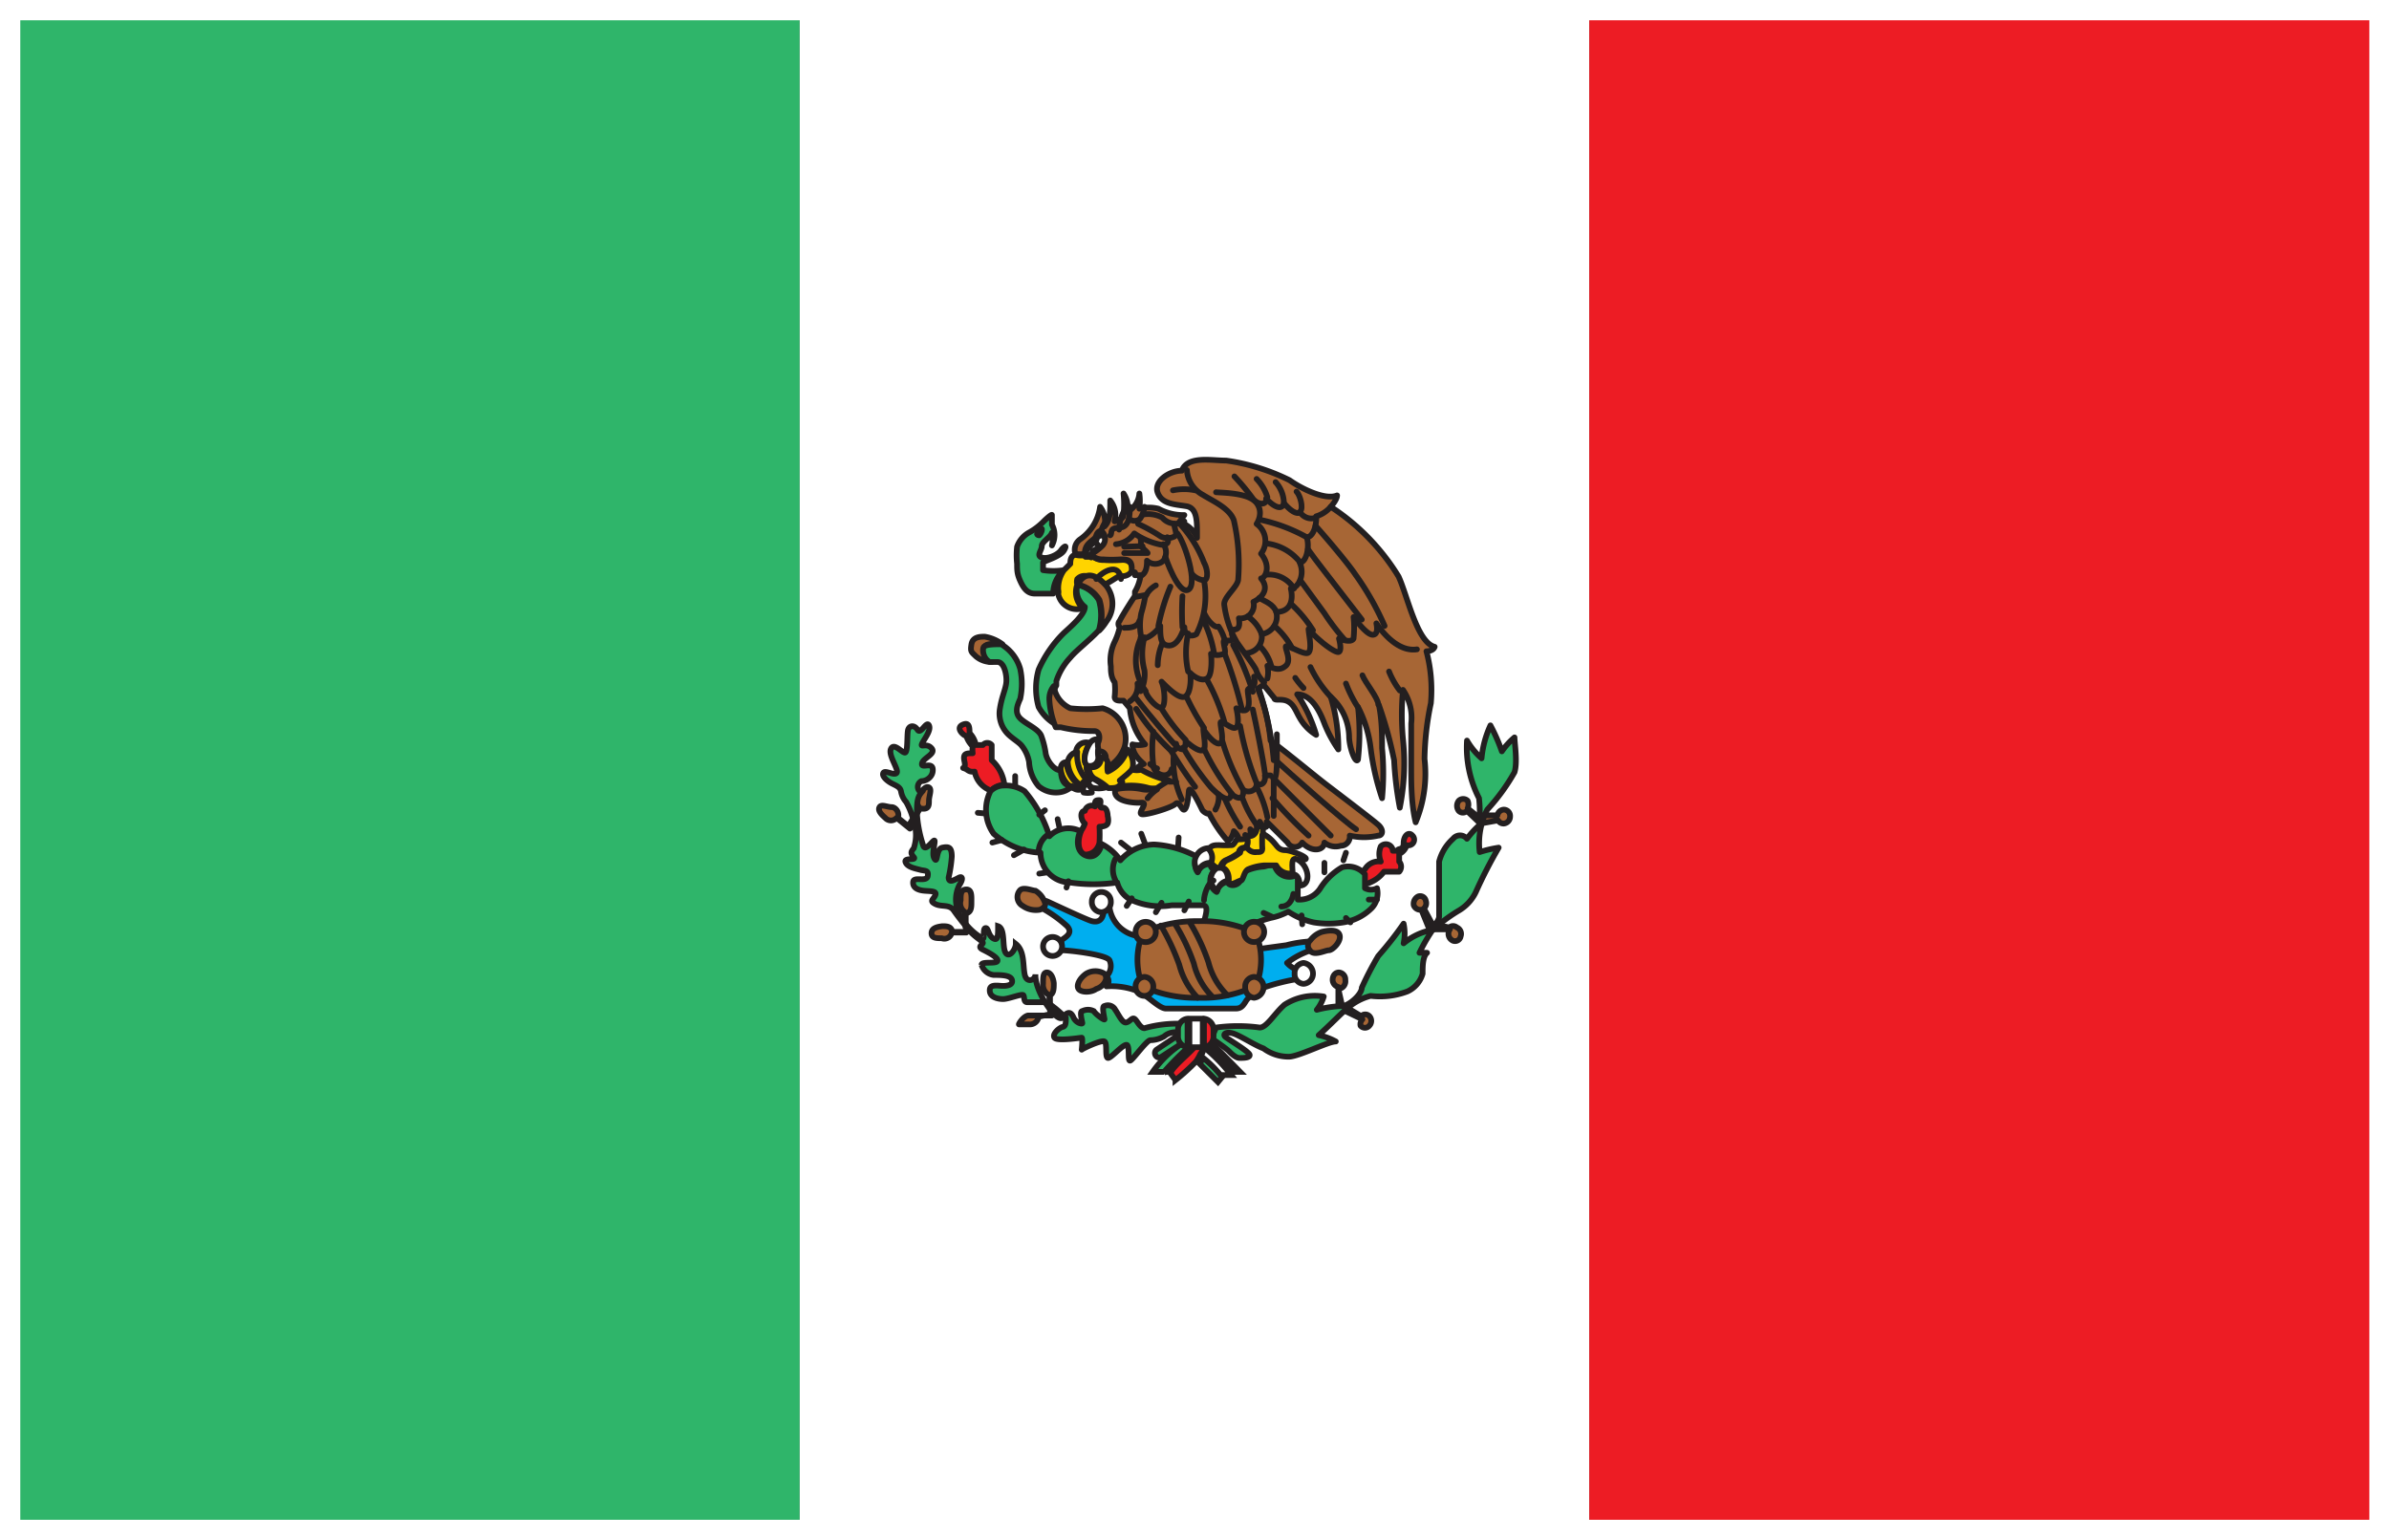 <svg xmlns="http://www.w3.org/2000/svg" viewBox="0 0 37.7 24.31"><rect x="0" y="0" width="37.7" height="24.31" fill="#333333" stroke="none"/><defs><style>.cls-1,.cls-12,.cls-4{fill:#2fb56a;}.cls-10,.cls-11,.cls-2,.cls-7{fill:#fff;}.cls-3{fill:#a76635;}.cls-10,.cls-11,.cls-12,.cls-13,.cls-3,.cls-4,.cls-5,.cls-6,.cls-7,.cls-8,.cls-9{stroke:#231f20;stroke-width:0.09px;}.cls-10,.cls-3,.cls-4,.cls-5,.cls-6,.cls-7,.cls-8,.cls-9{stroke-linecap:round;stroke-linejoin:round;}.cls-5{fill:#00aeef;}.cls-6{fill:#ffd400;}.cls-13,.cls-14,.cls-8{fill:#ed1c24;}.cls-15,.cls-9{fill:none;}.cls-10{fill-rule:evenodd;}.cls-15{stroke:#fff;stroke-width:0.32px;}</style></defs><title>bandeira-mexico</title><g id="Layer_2" data-name="Layer 2"><g id="Layer-1"><rect class="cls-1" x="0.16" y="0.16" width="12.46" height="23.99"/><rect class="cls-2" x="12.62" y="0.16" width="12.46" height="23.99"/><path class="cls-3" d="M21.23,15.47a.11.11,0,0,0-.1-.12c-.06,0-.1.05-.1.12a.12.12,0,0,0,.09.11c0,.13,0,.34,0,.34l.07,0-.07-.31A.12.12,0,0,0,21.23,15.47Z"/><path class="cls-3" d="M22.5,14.22a.09.09,0,0,0-.12-.07.13.13,0,0,0-.07.14.11.11,0,0,0,.12.07l.13.32.06-.06-.15-.28A.11.11,0,0,0,22.5,14.22Z"/><path class="cls-3" d="M23.16,12.64a.1.1,0,0,0-.14,0,.13.13,0,0,0,0,.16.09.09,0,0,0,.13,0l.21.2,0-.08-.2-.16A.15.15,0,0,0,23.16,12.64Z"/><path class="cls-3" d="M23.73,13a.11.11,0,0,0,.1-.11.1.1,0,0,0-.1-.11.11.11,0,0,0-.1.09l-.27,0V13l.28-.05A.1.1,0,0,0,23.73,13Z"/><path class="cls-3" d="M21.47,16.19a.09.09,0,0,0,.14,0,.11.11,0,0,0,0-.15.09.09,0,0,0-.13,0l-.25-.15,0,.07.27.13A.11.11,0,0,0,21.47,16.19Z"/><path class="cls-3" d="M22.93,14.85a.09.09,0,0,0,.12-.07.11.11,0,0,0-.06-.14.09.09,0,0,0-.12,0l-.28-.06,0,.09.29,0A.12.12,0,0,0,22.93,14.85Z"/><path class="cls-3" d="M16.56,15.88v-.17a.18.18,0,0,1-.1-.18h0c0-.1,0-.18.06-.18s.1.08.11.17h0c0,.08,0,.16-.06.19v.24Z"/><path class="cls-3" d="M15.23,14.61l0-.21a.17.17,0,0,1-.07-.19h0c0-.09,0-.17.09-.17s.08.11.08.2h0c0,.08,0,.16-.09.18l0,.23Z"/><path class="cls-3" d="M14.36,13l.15-.25a.16.16,0,0,1,0-.21h0c.05-.07.1-.14.15-.11s0,.13,0,.21l0,0c0,.07,0,.15-.14.12l-.16.27Z"/><path class="cls-3" d="M14.36,13.08l-.21-.17a.12.12,0,0,1-.18,0h0c-.07-.06-.12-.12-.09-.17s.12,0,.19,0v0c.06,0,.13.08.1.17l.2.16Z"/><path class="cls-3" d="M16.61,16l-.22.05a.14.14,0,0,1-.15.12v0c-.08,0-.15,0-.16,0s.06-.12.14-.14v0c.06,0,.13,0,.17,0l.21,0Z"/><path class="cls-3" d="M15.25,14.72l-.23,0a.12.12,0,0,1-.16.09v0c-.08,0-.16,0-.16-.08s.09-.1.17-.11v0c.07,0,.14,0,.16.09l.22,0Z"/><path class="cls-4" d="M16.79,9a1.09,1.09,0,0,1-.33,0s0-.1,0-.12.27-.09.33-.19,0-.07-.05,0-.21.14-.3.11,0-.11,0-.18.14-.14.16-.21a.46.46,0,0,1,0,.2.35.35,0,0,0,0-.33s0-.13,0-.15-.09.06-.13.1a1,1,0,0,1-.22.17.41.41,0,0,0-.2.23,1.27,1.27,0,0,0,0,.27c0,.1,0,.16.05.27s.11.2.23.2l.29,0A.49.49,0,0,1,16.79,9Z"/><path class="cls-5" d="M19.34,15h-.41a.11.11,0,0,1-.07-.11.35.35,0,0,0,0-.06L18,14.78a.53.53,0,0,1-.49-.45l-.09,0c0,.22-.11.23-.19.21s-.59-.26-.7-.31,0,.09-.08.11a2,2,0,0,1,.39.28c.09.1,0,.16-.09.22V15c.13,0,.72.07.76.16a.22.22,0,0,1-.05.25.11.11,0,0,1,0,.16,1.14,1.14,0,0,1,.53.09c.14.08.31.26.41.26h1.1c.09,0,.12-.05.17-.13a.67.67,0,0,1,.24-.19,3.31,3.31,0,0,1,.59-.15v-.13a.41.41,0,0,1-.19-.12,1.25,1.25,0,0,1,.38-.2.11.11,0,0,1,0-.14,1.85,1.85,0,0,0-.39.06l-.44.06-.44,0v0S19.38,15,19.34,15Z"/><path class="cls-3" d="M16.49,14.25a.35.35,0,0,0-.15-.19c-.05,0-.2-.07-.25,0a.16.16,0,0,0,.05.24.36.36,0,0,0,.27.06C16.46,14.34,16.51,14.3,16.49,14.25Z"/><path class="cls-3" d="M20.67,15c.06.1.24,0,.3,0s.2-.14.17-.24-.2-.07-.28-.05a.38.38,0,0,0-.18.13A.11.11,0,0,0,20.67,15Z"/><path class="cls-3" d="M17.43,15.37a.28.28,0,0,0-.29,0c-.1.07-.16.18-.12.24s.2.06.28,0a.23.23,0,0,0,.15-.14A.11.11,0,0,0,17.43,15.37Z"/><path class="cls-4" d="M16.67,10.82v-.07a1,1,0,0,1,.22-.37c.09-.11.29-.26.45-.43a.83.83,0,0,0,0-.48A.53.53,0,0,0,17,9.23a.34.34,0,0,0,.12.35c0,.12-.22.31-.33.41a1.87,1.87,0,0,0-.4.58,1.08,1.08,0,0,0,0,.59.7.7,0,0,0,.34.31,1.31,1.31,0,0,1-.1-.43A.31.31,0,0,1,16.67,10.82Z"/><path class="cls-3" d="M17.44,12a.4.4,0,0,0,0,.13.58.58,0,0,0,.31-.35.5.5,0,0,0-.35-.6,2.42,2.42,0,0,1-.51,0,.45.45,0,0,1-.26-.35.31.31,0,0,0-.07.22,1.31,1.31,0,0,0,.1.43l.08,0a2.25,2.25,0,0,0,.53.06c.11,0,.1.2,0,.24a.51.51,0,0,0,0,.13A.09.09,0,0,1,17.44,12Z"/><path class="cls-6" d="M17.69,8.84a1.93,1.93,0,0,1-.27,0,.26.26,0,0,1-.2-.08v0h-.09a.31.31,0,0,1-.15,0c-.07,0-.09.06-.09.14L16.79,9a.49.49,0,0,0-.09.31.17.17,0,0,1,0,.07.3.3,0,0,0,.39.22A.34.34,0,0,1,17,9.23.16.16,0,0,1,17,9.14c.12-.12.27,0,.39.11.15-.07.24-.15.29-.16A.17.17,0,0,0,17.87,9C17.87,8.87,17.79,8.83,17.69,8.84Z"/><path class="cls-6" d="M17.15,12.08c-.08-.1,0-.28.05-.35a.16.16,0,0,0-.22.14.57.57,0,0,0,.14.44l0,0a.23.23,0,0,0,.07-.07A.19.19,0,0,1,17.15,12.08Z"/><path class="cls-7" d="M17.15,12.08a.13.13,0,0,0,.18-.14.51.51,0,0,1,0-.13.42.42,0,0,1,0-.14.13.13,0,0,0-.13.06C17.15,11.8,17.07,12,17.15,12.08Z"/><path class="cls-3" d="M17.46,9.81a.46.46,0,0,0,0-.56c-.12-.14-.27-.23-.39-.11a.16.16,0,0,0-.05.09.53.53,0,0,1,.33.24.83.83,0,0,1,0,.48A.81.81,0,0,0,17.46,9.81Z"/><path class="cls-6" d="M17,11.87a.18.18,0,0,0-.15.16.48.48,0,0,0,.17.34.07.07,0,0,0,.06,0,.14.14,0,0,0,.06-.07A.57.57,0,0,1,17,11.87Z"/><path class="cls-7" d="M17.22,8.8a.72.72,0,0,0,.19-.14.16.16,0,0,0,0-.21s-.09,0-.1.05-.05.06-.11.12a.21.21,0,0,0-.07.17h.09Z"/><path class="cls-8" d="M15.65,12c0-.05,0-.19,0-.24a.09.09,0,0,0-.14,0s0,0-.11,0a.38.38,0,0,0-.1-.19c0-.08,0-.18-.11-.13s0,.16.06.18a.39.39,0,0,0,.1.16.4.4,0,0,0,0,.11c-.1,0-.16,0-.13.13s-.06.09,0,.11.06.06.16.05a.4.4,0,0,0,.26.3.29.29,0,0,1,.21-.09A.62.62,0,0,0,15.65,12Z"/><path class="cls-8" d="M17.12,13.49c.16,0,.22-.13.23-.19a2.18,2.18,0,0,0,0-.25s.11,0,.13-.05,0-.12,0-.12,0-.14-.08-.13,0-.12-.05-.12-.08,0-.07.1a.11.11,0,0,0-.16.07c-.08,0-.07.14,0,.2a.42.42,0,0,1-.05.1C17,13.24,17,13.45,17.12,13.49Z"/><path class="cls-8" d="M21.43,13.93a.2.2,0,0,0,.19,0,.52.52,0,0,0,.22-.17c.1,0,.2,0,.24,0a.12.12,0,0,0,0-.16s0-.08,0-.12a.23.23,0,0,0,.12-.14.09.09,0,0,0,.09-.15c-.06-.07-.14,0-.14.12s-.09.07-.1.12h-.07a.11.11,0,0,0-.19-.07.31.31,0,0,0,0,.24.25.25,0,0,0-.25.12S21.39,13.87,21.43,13.93Z"/><path class="cls-4" d="M20.12,13.68c0-.07-.14,0-.19,0a.82.82,0,0,0-.25.06c-.07,0-.08.12-.12.18s-.16.08-.19,0a.21.21,0,0,0-.17.16.21.21,0,0,1,0-.36c-.05,0-.09,0-.1-.08a.2.2,0,0,0-.2.13.2.2,0,0,1,0-.24,1.6,1.6,0,0,0-.69-.2.74.74,0,0,0-.53.25.81.81,0,0,0-.3-.26c0,.06-.07.24-.23.19s-.17-.25-.1-.39a.42.42,0,0,0-.49.08,2,2,0,0,0-.39-.71.53.53,0,0,0-.33-.09.29.29,0,0,0-.21.09.65.65,0,0,0,.05.67,1.19,1.19,0,0,0,.74.3.47.47,0,0,0,.46.47,2.56,2.56,0,0,0,.75,0,.44.44,0,0,0,.19.26,1.11,1.11,0,0,0,.67.1c.27,0,.36,0,.49,0s0,.26,0,.37a2.19,2.19,0,0,1,0,.27l.54.05c0-.36.39-.45.53-.49a1,1,0,0,0,.28-.1,1.17,1.17,0,0,0,.4.17,1.43,1.43,0,0,0,.47,0,.8.8,0,0,0,.45-.23.34.34,0,0,0,.08-.31.2.2,0,0,1-.19,0c0-.06,0-.17,0-.22a.35.35,0,0,0-.36-.11,1,1,0,0,0-.35.34.39.39,0,0,1-.35.17V13.8A.24.24,0,0,1,20.12,13.68Z"/><path class="cls-7" d="M18.91,13.75a.2.2,0,0,1,.2-.13.19.19,0,0,0,0-.23.22.22,0,0,0-.23.12A.2.2,0,0,0,18.91,13.75Z"/><path class="cls-6" d="M19.11,13.62s.05.06.1.08h.05a.15.15,0,0,1,.08-.12,1,1,0,0,0,.21-.12s0-.07.08-.08.08-.15,0-.2-.14.16-.19.16a1.5,1.5,0,0,1-.2,0c-.07,0-.13,0-.16.07A.19.19,0,0,1,19.11,13.62Z"/><path class="cls-3" d="M22.64,10.21c-.28-.07-.43-.81-.57-1.11A3.47,3.47,0,0,0,21,8s.1-.11.1-.18c-.19.08-.57-.11-.75-.24a3.28,3.28,0,0,0-1-.31c-.24,0-.61-.08-.7.16-.2,0-.45.17-.38.35s.27.18.45.21.17.25.17.5a.43.43,0,0,0-.28-.25l.08-.11a.82.82,0,0,1-.41-.1.63.63,0,0,0-.3,0,.86.86,0,0,0,0-.24.36.36,0,0,1-.19.29.39.39,0,0,0-.06-.29,1.67,1.67,0,0,1,0,.34c0,.06-.08.08-.14.1a.37.37,0,0,0-.07-.33c0,.18,0,.32-.09.41A.38.38,0,0,0,17.36,8a.75.75,0,0,1-.31.51.2.2,0,0,0-.08.23.31.31,0,0,0,.15,0,.21.21,0,0,1,.07-.17c.06-.06.09-.06.11-.12s.07-.09.1-.05a.16.16,0,0,1,0,.21.72.72,0,0,1-.19.14.26.26,0,0,0,.2.08,1.93,1.93,0,0,0,.27,0c.1,0,.18,0,.18.14s.07,0,.05.11H18a.69.69,0,0,1-.09.26s0,.08,0,.07-.21.32-.24.39a.07.07,0,0,0,0,.1,1.06,1.06,0,0,1-.08.23.67.67,0,0,0-.06.39c0,.07,0,.17.06.25a1,1,0,0,1,0,.23c0,.07.08.06.14.06l.1.12a1,1,0,0,0,.24.57.45.45,0,0,1-.2,0c0,.14.1.24.18.31a.22.22,0,0,0-.14.11,1.5,1.5,0,0,0,.44.17,2,2,0,0,0-.19.12.34.34,0,0,1-.13,0,1,1,0,0,0-.43,0c-.05.19.29.22.41.21s-.05.15,0,.18.48-.1.54-.16.1.11.14.09.06-.16.07-.29.19.25.21.29.1.08.11.06a2.11,2.11,0,0,0,.29.43c.05,0,.09-.1.1-.15a.23.23,0,0,1,.08.13c.06,0,.21,0,.18-.16l.08.07c.05.05.08-.07.07-.19.09.16.14.06.11,0l.33.33a.13.13,0,0,0,.23,0c.15.16.34.13.35,0a.28.28,0,0,0,.26.05c.09,0,.15-.08.14-.16a1,1,0,0,0,.45,0c.07,0,.09-.09,0-.17s-.59-.46-.8-.62-.59-.48-.9-.71a3,3,0,0,0-.2-.82l.09-.06.17.21c0,.05.11,0,.21.05s.13.16.19.26a.74.74,0,0,0,.26.27,2.3,2.3,0,0,0-.3-.64c.25,0,.38.33.43.46a2,2,0,0,0,.22.41A2.77,2.77,0,0,0,21,11a.87.87,0,0,1,.29.62c0,.17.1.45.14.37a3.75,3.75,0,0,0,0-.83,1.9,1.9,0,0,1,.2.65,4,4,0,0,0,.18.79,4.17,4.17,0,0,0,0-.79c0-.18,0-.44-.05-.68A6.43,6.43,0,0,1,22,12a5.5,5.5,0,0,0,.09.75,3.6,3.6,0,0,0,.05-1.08,4.18,4.18,0,0,1,0-.78.78.78,0,0,1,.13.53c0,.16,0,.54,0,.73s0,.55.07.83a2,2,0,0,0,.14-1,4.54,4.54,0,0,1,.1-.88,2.39,2.39,0,0,0-.07-.82C22.54,10.28,22.62,10.27,22.64,10.21Z"/><path class="cls-6" d="M19.65,13.18c.06.05.05.18,0,.2s-.06,0-.08.08a1,1,0,0,1-.21.12.15.15,0,0,0-.08.12c.06,0,.12.08.11.2s.15,0,.19,0,.05-.15.12-.18a.82.82,0,0,1,.25-.06c.05,0,.16,0,.19,0a.24.24,0,0,0,.28.12c0-.1,0-.2.15-.21s-.19-.15-.29-.15-.13-.07-.16-.1a.62.62,0,0,0-.19-.16v-.09L19.83,13C19.86,13.21,19.71,13.22,19.65,13.18Z"/><path class="cls-7" d="M20.4,13.8c.07,0,.11.07.11.18.17,0,.16-.27,0-.39S20.4,13.7,20.4,13.8Z"/><path class="cls-7" d="M17,12.37a.09.09,0,0,1-.06.07.13.13,0,0,0,.16,0,.21.21,0,0,1,0-.1A.07.07,0,0,1,17,12.37Z"/><path class="cls-3" d="M15.54,10.22c0-.07.17-.06.28-.05h0a.65.65,0,0,0-.28-.12c-.07,0-.19,0-.21.12s0,.12.07.19a.38.38,0,0,0,.25.09C15.57,10.4,15.5,10.31,15.54,10.22Z"/><path class="cls-7" d="M17.16,12.34l0,0a.14.14,0,0,1-.06.07.21.21,0,0,0,0,.1.33.33,0,0,0,.13,0,.11.11,0,0,1,0-.06A.23.23,0,0,1,17.16,12.34Z"/><path class="cls-6" d="M17,12.37a.48.48,0,0,1-.17-.34c-.06,0-.1.05-.09.13s.08.24.2.28A.09.09,0,0,0,17,12.37Z"/><path class="cls-4" d="M16.74,12.16c-.12,0-.23-.18-.24-.28a1.34,1.34,0,0,0-.07-.27c-.05-.11-.24-.18-.33-.27s-.05-.2,0-.31a1.13,1.13,0,0,0,0-.47.66.66,0,0,0-.3-.39c-.11,0-.26,0-.28.05s0,.18.1.23l.12,0c.11,0,.15.21.14.32s-.07.22-.1.41a.46.46,0,0,0,.11.39c.07.08.2.15.24.21a.57.57,0,0,1,.11.25.64.64,0,0,0,.15.38.42.42,0,0,0,.29.1.36.36,0,0,0,.24-.1C16.82,12.4,16.75,12.36,16.74,12.16Z"/><path class="cls-6" d="M18.13,12.44a.34.34,0,0,0,.13,0,2,2,0,0,1,.19-.12,1.5,1.5,0,0,1-.44-.17.29.29,0,0,1-.14,0,.35.35,0,0,0-.08-.32.58.58,0,0,1-.31.35.4.4,0,0,1,0-.13.09.09,0,0,0-.11-.09.13.13,0,0,1-.18.14.19.19,0,0,0,.08.19,1,1,0,0,1,.22.15c.12,0,.16,0,.22-.1l0,.07A1,1,0,0,1,18.13,12.44Z"/><path class="cls-7" d="M19.21,13.7a.21.21,0,0,0,0,.36.21.21,0,0,1,.17-.16c0-.12-.05-.19-.11-.2h-.05Z"/><path class="cls-7" d="M17.16,12.34a.23.23,0,0,0,.07.09.41.41,0,0,0,.22,0,1,1,0,0,0-.22-.15A.23.23,0,0,1,17.16,12.34Z"/><path class="cls-9" d="M18.86,14.91a.11.11,0,0,0,.07.11h.41s.06,0,.06-.08v0l-.54-.05A.35.35,0,0,1,18.86,14.91Z"/><path class="cls-7" d="M20.57,15.53a.16.16,0,0,0,.15-.16.17.17,0,0,0-.15-.17.16.16,0,0,0-.14.17A.15.15,0,0,0,20.57,15.53Z"/><path class="cls-10" d="M16.46,14.94a.15.15,0,1,1,.3,0,.15.15,0,1,1-.3,0Z"/><path class="cls-7" d="M17.38,14.4a.16.16,0,0,0,.15-.17.15.15,0,1,0-.3,0A.16.16,0,0,0,17.38,14.4Z"/><path class="cls-3" d="M19.73,14.69a2,2,0,0,0-.81-.15,2.13,2.13,0,0,0-.82.15l-.09.1a1.11,1.11,0,0,0,0,.72l.09.09a2,2,0,0,0,.82.15,1.88,1.88,0,0,0,.81-.15l.11-.09a1.11,1.11,0,0,0,0-.72Z"/><path class="cls-9" d="M18.32,14.61a3.62,3.62,0,0,1,.29.62,1.18,1.18,0,0,0,.29.52"/><path class="cls-9" d="M18.54,14.58a3.09,3.09,0,0,1,.3.63,1.09,1.09,0,0,0,.29.52"/><path class="cls-9" d="M18.77,14.55a3.19,3.19,0,0,1,.3.64,1.1,1.1,0,0,0,.3.52"/><path class="cls-9" d="M16.4,8.45s-.08,0,0-.08S16.43,8.43,16.4,8.45Z"/><path class="cls-9" d="M16.53,13.18a.34.34,0,0,0-.14.26"/><path class="cls-9" d="M17.6,13.89a.38.38,0,0,1,0-.33"/><path class="cls-9" d="M17.67,12.32c.07-.06.18-.14.2-.19"/><path class="cls-9" d="M17.3,9.14c.1-.12.36-.27.39,0"/><path class="cls-9" d="M20.15,11.59c0,.12,0,.43,0,.43s0,.31-.05.26c0,.11,0,.49,0,.6"/><path class="cls-9" d="M19,14.21c0-.08.06-.28.15-.31"/><path class="cls-9" d="M20.22,14.31c.1,0,.17-.08.19-.2"/><path class="cls-9" d="M17.93,11.19a3.39,3.39,0,0,0,.55.66,6.27,6.27,0,0,0,.38.57"/><path class="cls-9" d="M18.73,7.42a.48.48,0,0,0,.25.39c.16.1.42.21.49.4a3.08,3.08,0,0,1,.07.93c0,.12-.24.29-.22.41a1.58,1.58,0,0,0,.2.59c.11.16.26.35.3.43a.44.44,0,0,0,.13.2"/><path class="cls-9" d="M20,10.71a.44.44,0,0,0,0-.2c.11.05.2.08.29,0s0-.24,0-.3.3.15.36.09,0-.3,0-.37c.16.19.43.39.48.36s0-.21,0-.21.19.08.23,0a1.61,1.61,0,0,0,0-.34c.09.12.23.29.31.28s.06-.13.05-.18c.14.21.38.45.64.41"/><path class="cls-9" d="M19.65,10.31a.26.26,0,0,0,.26-.3.28.28,0,0,0,.23-.35c.2,0,.28-.15.23-.37.11,0,.23-.21.14-.41.11,0,.16-.26.11-.4.11,0,.16-.21.15-.33A.49.49,0,0,0,21,8"/><path class="cls-9" d="M20.13,12c.18.17,1.12,1,1.27,1.09"/><path class="cls-9" d="M20.09,12.28l.91.91"/><path class="cls-9" d="M20.08,12.6a6.57,6.57,0,0,0,.57.59"/><path class="cls-9" d="M18.24,9.24a.39.39,0,0,0-.17.19,2.27,2.27,0,0,1-.06.25.93.93,0,0,0,0,.38.83.83,0,0,0,.07.85c0,.07.18.28.25.26s.05-.31,0-.41c.07.07.26.27.36.24s.11-.29.09-.38c.09.09.21.14.28.08s.06-.32.05-.38a.26.26,0,0,0,.2,0c.05,0,0-.13,0-.19s.19.05.13-.12"/><path class="cls-9" d="M19.43,9.94c.08,0,.15,0,.12-.18a.21.21,0,0,0,.23-.26c.11-.05.27-.19.12-.37.06,0,.17-.18,0-.39a.33.33,0,0,0-.07-.47s.12-.17,0-.33-.52-.16-.64-.17"/><path class="cls-9" d="M19.48,7.52a3.6,3.6,0,0,1,.29.35c.05.08.22.13.21,0,.11.12.25.2.28.07.11.13.2.18.26.15a.21.21,0,0,0,.25.08"/><path class="cls-9" d="M19.91,8.21a2.62,2.62,0,0,1,.71.27"/><path class="cls-9" d="M20,8.58a.8.8,0,0,1,.52.3"/><path class="cls-9" d="M20,9.07a.46.46,0,0,1,.42.22"/><path class="cls-9" d="M19.87,9.44c.09.05.23.1.27.22"/><path class="cls-9" d="M19.69,9.73a.59.59,0,0,1,.22.28"/><path class="cls-9" d="M19.88,10.2a.69.69,0,0,1,.18.31"/><path class="cls-9" d="M20.11,9.88a1.23,1.23,0,0,1,.28.35"/><path class="cls-9" d="M20.37,9.53a2,2,0,0,1,.35.42"/><path class="cls-9" d="M20.52,9.16l.38.52a3.56,3.56,0,0,0,.32.42"/><path class="cls-9" d="M20.64,8.67c.11.16.42.55.51.67l.34.44"/><path class="cls-9" d="M20.76,8.3c.17.19.51.59.63.77a4.41,4.41,0,0,1,.46.81"/><path class="cls-9" d="M20.57,10.86a1.26,1.26,0,0,1-.13-.16"/><path class="cls-9" d="M21,11a1.87,1.87,0,0,1-.32-.47"/><path class="cls-9" d="M21.42,11.15a2,2,0,0,1-.18-.36"/><path class="cls-9" d="M21.75,11.12c0-.1-.21-.35-.25-.46"/><path class="cls-9" d="M22.09,10.9a1.24,1.24,0,0,1-.17-.3"/><path class="cls-9" d="M20,7.85a.7.7,0,0,0-.17-.29"/><path class="cls-9" d="M20.26,7.92a.51.51,0,0,0-.13-.31"/><path class="cls-9" d="M20.52,8.07c.05-.05,0-.25-.06-.31"/><path class="cls-9" d="M18.51,7.74a.85.85,0,0,1,.35,0"/><path class="cls-9" d="M17.83,11.07a.29.29,0,0,0,.12-.28"/><path class="cls-9" d="M17.91,11c.17.22.62.76.68.8s.12.06.12-.1c.13.11.23.17.28.14s0-.26,0-.33c.09.14.21.26.27.22s0-.25,0-.32.19.13.25.07,0-.3,0-.3.14.08.18,0,0-.21,0-.28.15,0,.1-.22"/><path class="cls-9" d="M18.48,11.85s.12,0,.08-.11"/><path class="cls-9" d="M18.71,11.68a3,3,0,0,1-.39-.51"/><path class="cls-9" d="M19,11.49a3.65,3.65,0,0,1-.28-.5"/><path class="cls-9" d="M19.32,11.39a3.07,3.07,0,0,0-.28-.67"/><path class="cls-9" d="M19.59,11.16a6.81,6.81,0,0,0-.26-.83"/><path class="cls-9" d="M19.77,10.92a4.34,4.34,0,0,0-.31-.74"/><path class="cls-9" d="M18.11,12.6a.64.64,0,0,1,.15-.14"/><path class="cls-9" d="M18.45,12.34h.11"/><path class="cls-9" d="M18.65,12.62a1.45,1.45,0,0,1-.13-.68"/><path class="cls-9" d="M18.2,11.55a2.2,2.2,0,0,0,0,.53c0,.14.24.24.29.06"/><path class="cls-9" d="M18.15,12.06a.34.34,0,0,0,.11.07"/><path class="cls-9" d="M18.67,11.8a4.38,4.38,0,0,0,.44.63c.09.09.3.29.32.1.08.07.2.12.19-.06.1.06.22,0,.21-.11.06.06.15,0,.13-.12l.09,0"/><path class="cls-9" d="M19,11.82a3.6,3.6,0,0,0,.44.71"/><path class="cls-9" d="M19.29,11.7a3.64,3.64,0,0,0,.33.77"/><path class="cls-9" d="M19.57,11.46a4.64,4.64,0,0,0,.26.9"/><path class="cls-9" d="M19.77,11.2c.05.22.17.82.19,1"/><path class="cls-9" d="M19.87,10.89A4.81,4.81,0,0,1,20.1,12"/><path class="cls-9" d="M19.18,12.78a.39.39,0,0,0,.05-.24"/><path class="cls-9" d="M19.33,12.61a2.7,2.7,0,0,0,.24.44"/><path class="cls-9" d="M19.6,12.58a1.86,1.86,0,0,0,.23.44"/><path class="cls-9" d="M20,12.9a1.79,1.79,0,0,0-.16-.46"/><path class="cls-9" d="M19.67,13.36a.15.15,0,0,0,.16.09c.06,0,.09,0,.09-.06a1.87,1.87,0,0,1,0-.21"/><path class="cls-9" d="M17.24,8.69c.06,0,.17-.1,0-.13"/><path class="cls-9" d="M17.43,8.26a.77.77,0,0,0-.07.17"/><path class="cls-9" d="M17.83,8c0,.11,0,.33-.17.33s-.1.1-.14.12"/><path class="cls-9" d="M17.66,8.36a.72.72,0,0,1,.07-.28"/><path class="cls-9" d="M17.82,8.19a.13.13,0,0,0,.17,0A.42.42,0,0,0,18.06,8"/><path class="cls-9" d="M18.05,8.12a.47.47,0,0,1,.29.05.28.28,0,0,0,.35.06"/><path class="cls-9" d="M18.53,8.27c0,.07.06.17,0,.2a.24.24,0,0,1-.21,0,2.53,2.53,0,0,0-.36-.2"/><path class="cls-9" d="M17.61,8.59a.39.39,0,0,0,.29-.17,1.13,1.13,0,0,0,.43.18q.14,0,.09-.12"/><path class="cls-9" d="M18.36,8.59a.23.23,0,0,1,0,.26.19.19,0,0,1-.26,0c0,.06,0,.2-.1.24"/><path class="cls-9" d="M17.74,8.73l.23,0c.06,0,.13,0,.14,0S18,8.62,18,8.62a.32.32,0,0,0,0-.11"/><line class="cls-9" x1="18.03" y1="8.62" x2="17.74" y2="8.63"/><line class="cls-4" x1="18.07" y1="13.32" x2="18.01" y2="13.16"/><line class="cls-9" x1="17.83" y1="13.41" x2="17.69" y2="13.3"/><line class="cls-9" x1="17.78" y1="14.3" x2="17.86" y2="14.18"/><line class="cls-9" x1="18.24" y1="14.4" x2="18.33" y2="14.25"/><line class="cls-9" x1="18.69" y1="14.37" x2="18.76" y2="14.23"/><line class="cls-9" x1="18.59" y1="13.38" x2="18.6" y2="13.22"/><line class="cls-9" x1="16.53" y1="13.77" x2="16.4" y2="13.79"/><line class="cls-9" x1="16.83" y1="14.01" x2="16.86" y2="13.91"/><line class="cls-9" x1="16.72" y1="13.07" x2="16.69" y2="12.93"/><line class="cls-9" x1="16.4" y1="12.86" x2="16.49" y2="12.79"/><line class="cls-9" x1="16.02" y1="12.41" x2="16.02" y2="12.25"/><line class="cls-9" x1="15.43" y1="12.83" x2="15.54" y2="12.84"/><line class="cls-9" x1="16" y1="13.5" x2="16.16" y2="13.41"/><line class="cls-9" x1="15.66" y1="13.3" x2="15.81" y2="13.26"/><line class="cls-9" x1="20.9" y1="13.77" x2="20.9" y2="13.62"/><line class="cls-9" x1="21.2" y1="13.58" x2="21.24" y2="13.46"/><line class="cls-9" x1="21.6" y1="14.2" x2="21.73" y2="14.2"/><line class="cls-9" x1="21.24" y1="14.49" x2="21.31" y2="14.56"/><line class="cls-9" x1="20.54" y1="14.45" x2="20.55" y2="14.59"/><line class="cls-9" x1="19.94" y1="14.41" x2="20.07" y2="14.47"/><path class="cls-9" d="M18,10.06c0,.06.19,0,.31-.18,0,.17,0,.31.14.31s.21-.21.24-.29c0,.13.11.16.19.11A1.34,1.34,0,0,0,19,9.16c.06,0,.07-.15,0-.28a1.9,1.9,0,0,0-.39-.62"/><path class="cls-9" d="M18.58,8.42c.12.15.33.81.17.89s-.36-.52-.36-.52"/><path class="cls-9" d="M18.28,9.88a3.24,3.24,0,0,1,.19-.62"/><path class="cls-9" d="M18.66,9.9a4.09,4.09,0,0,1,0-.49"/><path class="cls-9" d="M19,9.16a.29.29,0,0,1-.19-.1"/><path class="cls-9" d="M17.74,9.91c.07,0,.21,0,.24-.11"/><line class="cls-9" x1="17.93" y1="9.42" x2="18.09" y2="9.39"/><path class="cls-9" d="M18.34,10.16a.9.9,0,0,0-.07.34"/><path class="cls-9" d="M18.75,10a1.35,1.35,0,0,0,0,.6"/><path class="cls-9" d="M19,9.81a1.86,1.86,0,0,1,.16.51"/><path class="cls-9" d="M19,9.67c.05.12.17.25.23.22a.73.73,0,0,1,.11.27"/><path class="cls-9" d="M18,10.91a.57.57,0,0,0,.06-.33,1,1,0,0,1,0-.52"/><path class="cls-4" d="M19.12,16.39c.07.05.23.16.27.2s.11.11.17.11.17,0,.16-.05-.33-.24-.38-.28,0-.09.11-.06.35.19.49.24a.66.66,0,0,0,.4.13c.15,0,.62-.24.74-.24a1,1,0,0,0-.27-.1c.17-.15.38-.37.47-.44a.9.9,0,0,1,.35-.18,1.22,1.22,0,0,0,.58-.07.44.44,0,0,0,.24-.28c0-.11,0-.27.07-.33H22.4a2.69,2.69,0,0,1,.2-.35,2.45,2.45,0,0,1,.41-.31.68.68,0,0,0,.28-.3,7.42,7.42,0,0,1,.36-.7,2,2,0,0,0-.3.07,1.17,1.17,0,0,1,.12-.67,3.15,3.15,0,0,0,.43-.59c.05-.16,0-.46,0-.55a1.13,1.13,0,0,0-.2.22,2.86,2.86,0,0,0-.18-.41,1.61,1.61,0,0,0-.14.52,1.12,1.12,0,0,1-.23-.28,1.75,1.75,0,0,0,.19.91,1.94,1.94,0,0,1,0,.43,1.39,1.39,0,0,0-.19.21.14.14,0,0,0-.22,0,.73.73,0,0,0-.22.36c0,.16,0,.81,0,.87s-.12.22-.2.23a1,1,0,0,0-.36.19.74.74,0,0,0,0-.31,5.53,5.53,0,0,1-.4.51,4.88,4.88,0,0,0-.26.5c0,.11-.21.29-.31.29a1.89,1.89,0,0,0-.4.06.65.65,0,0,0,.11-.21.88.88,0,0,0-.62.13c-.16.14-.28.36-.39.36a2.52,2.52,0,0,0-.69,0Z"/><path class="cls-3" d="M18.06,14.87a.16.16,0,1,0-.14-.16A.15.15,0,0,0,18.06,14.87Z"/><path class="cls-3" d="M18.06,15.42a.15.15,0,0,1,.14.16.14.14,0,1,1-.28,0A.15.15,0,0,1,18.06,15.42Z"/><path class="cls-3" d="M19.79,14.87a.16.16,0,0,1,0-.32.16.16,0,0,1,0,.32Z"/><path class="cls-3" d="M19.79,15.42a.15.15,0,0,0-.14.16.16.16,0,0,0,.14.17.17.17,0,0,0,.15-.17A.16.16,0,0,0,19.79,15.42Z"/><path class="cls-11" d="M18.91,16.5h-.12a4.36,4.36,0,0,0-.42.43.17.17,0,0,1,.12,0C18.54,16.84,18.86,16.61,18.91,16.5Z"/><path class="cls-12" d="M18.79,16.5l-.07-.07a1.71,1.71,0,0,0-.53.49h.18A4.36,4.36,0,0,1,18.79,16.5Z"/><path class="cls-12" d="M18.66,16.16a1.93,1.93,0,0,0-.6.07c-.07,0-.12-.13-.16-.15s-.07.05-.13.06-.12-.13-.17-.2a.13.13,0,0,0-.17-.06c-.05,0,0,.19,0,.21s-.13-.07-.17-.13a.2.2,0,0,0-.18,0c-.05,0,0,.17,0,.19s-.1,0-.14-.09-.09-.1-.17,0-.44-.39-.43-.68c0,.09-.14.15-.17,0s0-.37-.14-.48c0,.08-.1.23-.16.14s0-.38-.12-.42c0,.15,0,.24-.08.19s-.07-.17-.12-.16,0,.2-.05.16a.94.94,0,0,1-.36-.38.51.51,0,0,1,0-.46c.06-.09.05-.14,0-.12s-.17.11-.17,0a2.12,2.12,0,0,0,.05-.33c0-.15-.05-.16-.15-.14s-.07.25-.12.18,0-.21,0-.28-.14.18-.18.07a2,2,0,0,1-.1-.51c0-.15,0-.25.07-.33a.1.1,0,0,1,0-.18c.08,0,.19-.07.18-.19s-.19,0-.17-.09.23-.15.15-.24-.18,0-.15-.07.15-.21.11-.29-.13.15-.18.07-.13-.07-.15,0,0,.36-.05.36-.17-.16-.22-.06.13.33.09.38-.18-.05-.21,0,.06.13.14.17.13.06.14.13a.34.34,0,0,0,.08.16,1.18,1.18,0,0,1,.12.31.67.67,0,0,1,0,.42c-.05.06-.05.08,0,.14s-.16,0-.13.08.16.1.23.12.14,0,.12.1-.22,0-.23.09.07.13.17.14.21,0,.18.07-.1.09,0,.14.22,0,.29.1.15.2.24.31.21.17.22.2-.1.06,0,.11.25.13.23.18-.25,0-.25.06a.23.23,0,0,0,.19.16c.11,0,.27,0,.29.08s-.08.1-.19.09-.17,0-.16.09.12.12.21.12.3-.09.32-.06,0,.11.06.11.26,0,.31,0a1.73,1.73,0,0,1,.3.25c0,.07,0,.13-.05.14s-.17.11-.13.17.41,0,.43,0,0,.2,0,.19.31-.16.36-.13,0,.27.06.26.26-.25.3-.2,0,.27.05.24.25-.31.31-.32a.46.46,0,0,0,.22-.06.27.27,0,0,1,.27-.05l-.39.26c-.06.05,0,.16.08.11s.42-.28.49-.31Z"/><path class="cls-12" d="M19,16.67a.63.63,0,0,1-.07.12l.29.29.09-.11A1.77,1.77,0,0,0,19,16.67Z"/><path class="cls-13" d="M19,16.53s0,0,0-.06l-.11,0c-.05.11-.37.34-.42.47l.08.11a3.18,3.18,0,0,0,.32-.29.63.63,0,0,0,.07-.12A.46.46,0,0,0,19,16.53Z"/><path class="cls-13" d="M19.09,16.44l-.07,0s0,0,0,.06a2.73,2.73,0,0,1,.43.42h.12S19.16,16.5,19.09,16.44Z"/><path class="cls-11" d="M19,16.53a.46.46,0,0,1-.05.14,1.77,1.77,0,0,1,.31.3l.07,0h.1A2.73,2.73,0,0,0,19,16.53Z"/><path class="cls-4" d="M18.74,16.08a.17.17,0,0,0-.15.17v.1a.17.17,0,0,0,.15.18h0v-.45Z"/><path class="cls-8" d="M19,16.08h0v.45h0a.17.17,0,0,0,.15-.18v-.1A.17.17,0,0,0,19,16.08Z"/><rect class="cls-7" x="18.77" y="16.08" width="0.21" height="0.45"/><rect class="cls-14" x="25.08" y="0.16" width="12.46" height="23.99"/><rect class="cls-15" x="0.16" y="0.16" width="37.39" height="23.99"/></g></g></svg>